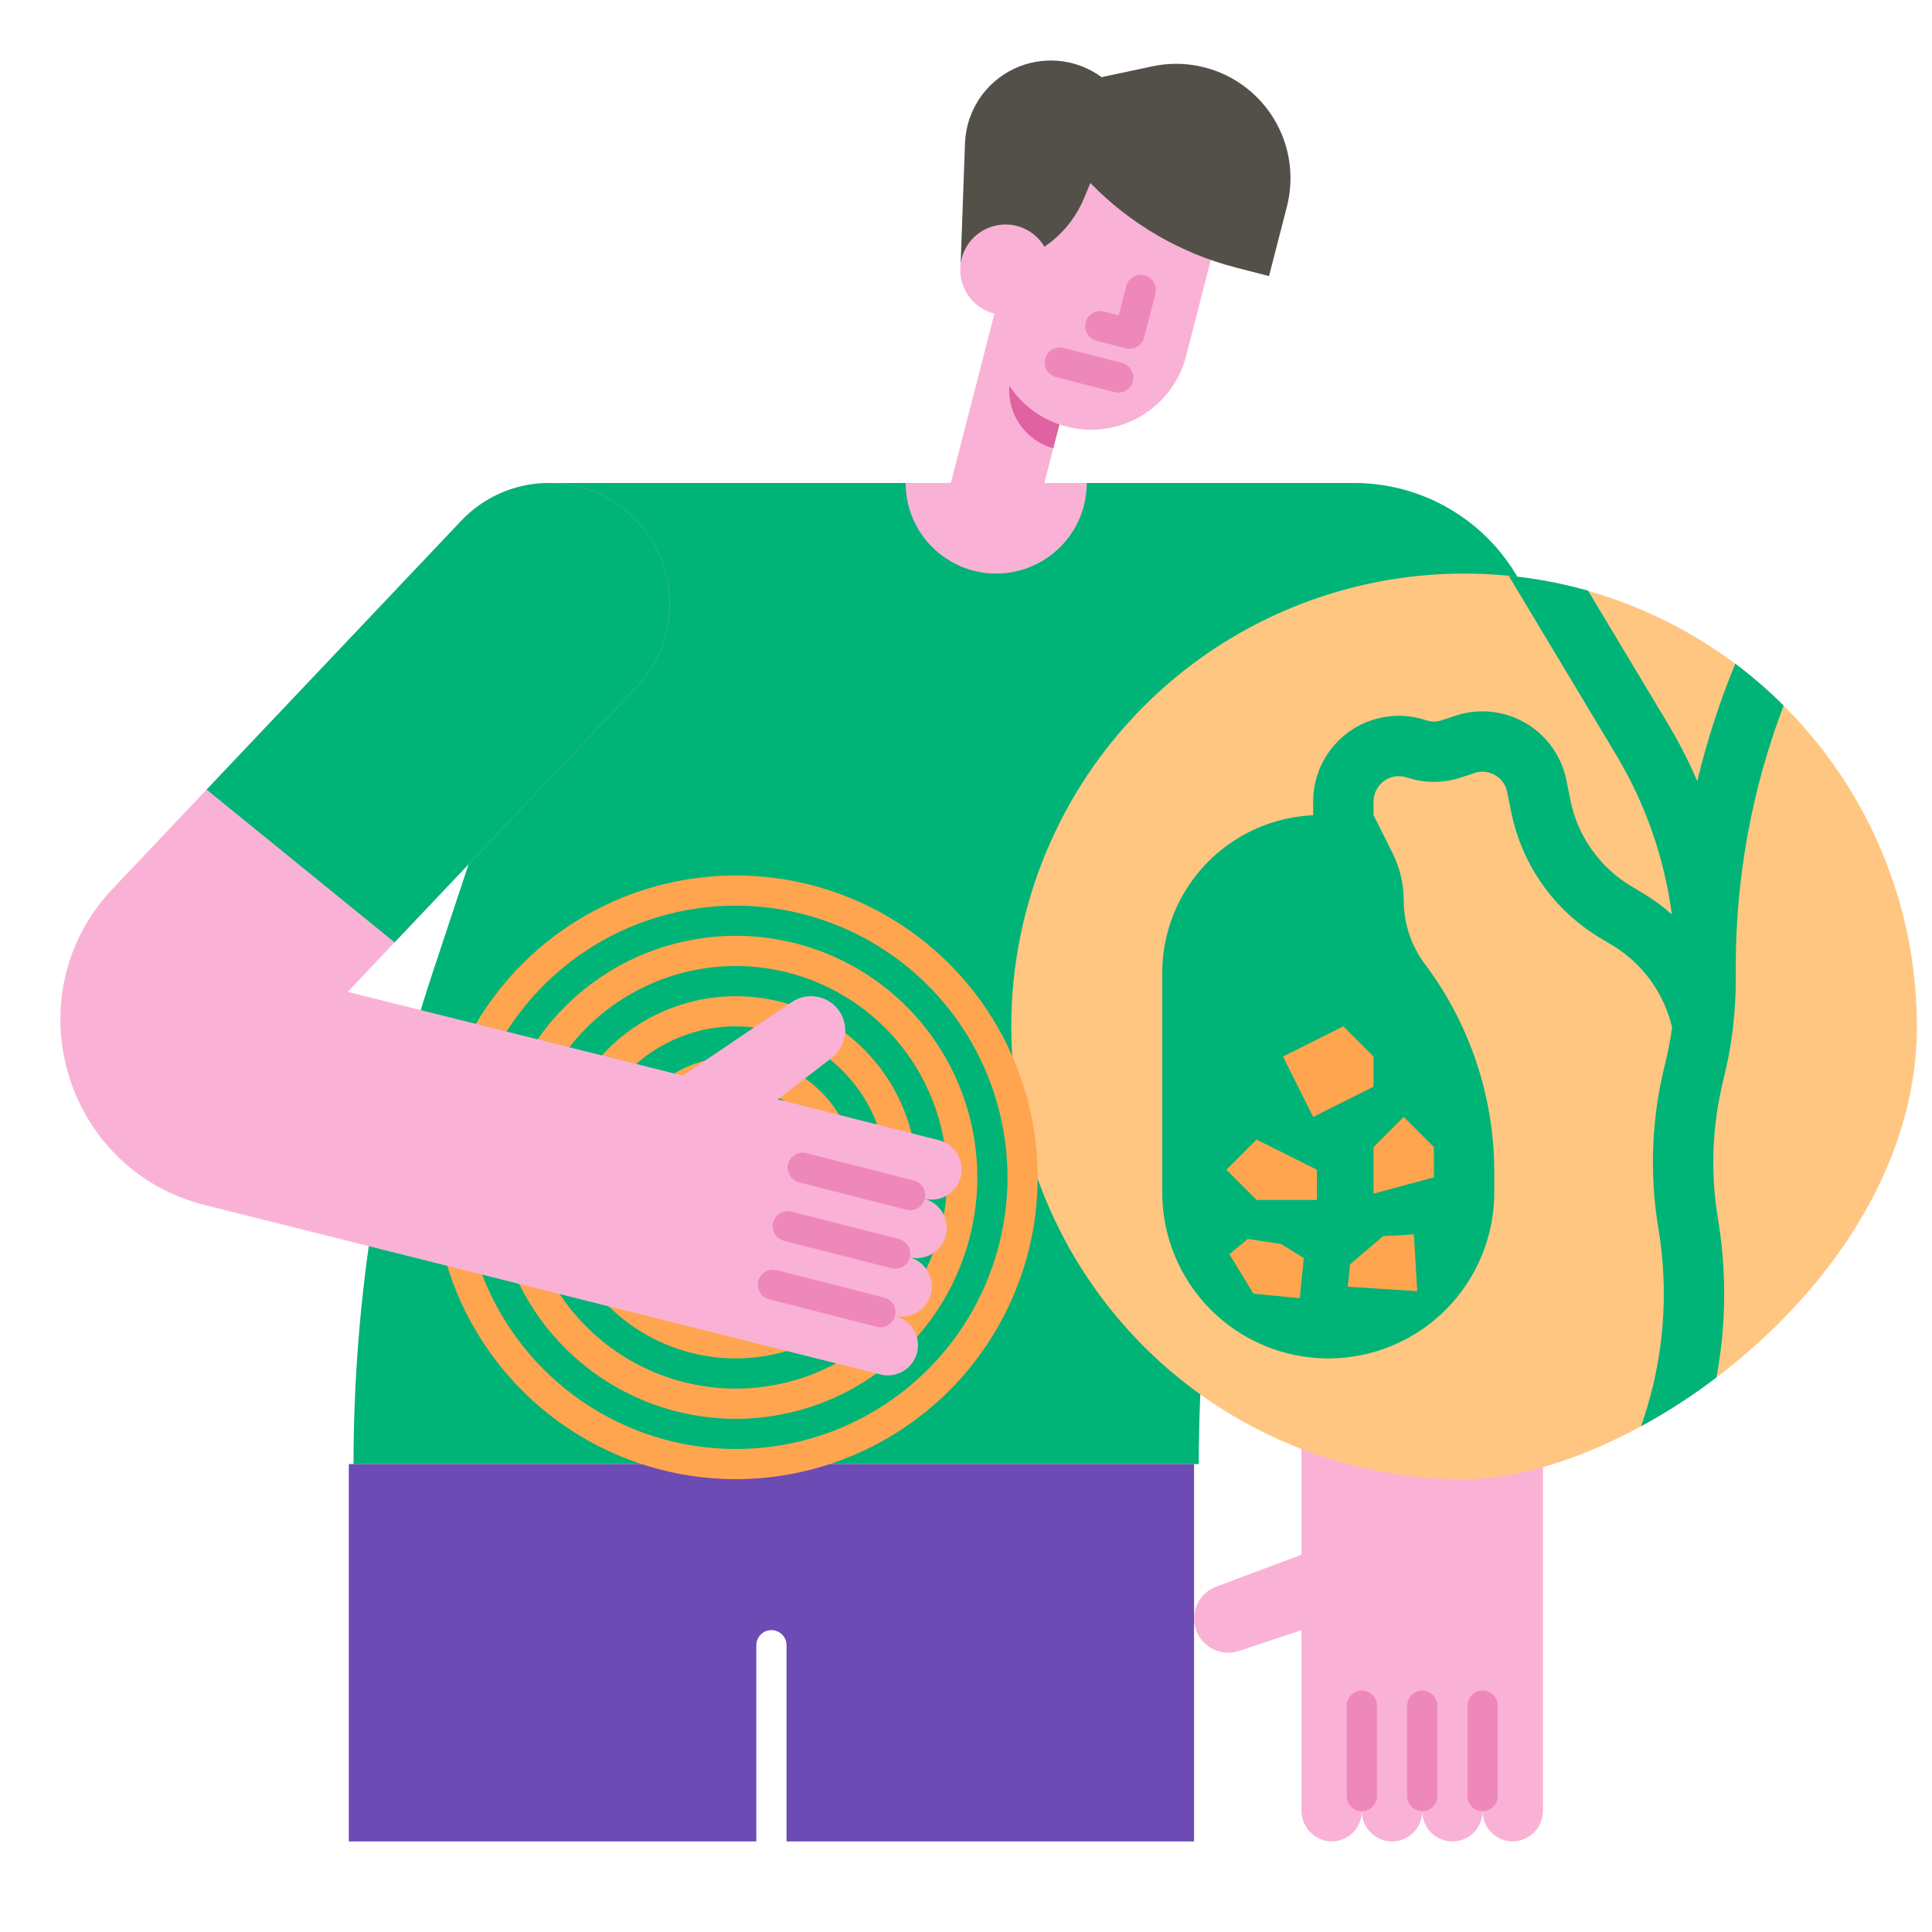 <?xml version="1.0" encoding="UTF-8"?>
<svg xmlns="http://www.w3.org/2000/svg" width="90" height="90" viewBox="0 0 90 90" fill="none">
  <path d="M71.878 40.781V84.328C71.883 84.69 71.75 85.041 71.507 85.311C71.263 85.579 70.927 85.746 70.565 85.778C70.373 85.79 70.18 85.764 69.999 85.699C69.818 85.634 69.652 85.533 69.511 85.401C69.371 85.27 69.259 85.111 69.182 84.934C69.105 84.758 69.066 84.567 69.066 84.375C69.066 84.748 68.918 85.106 68.654 85.369C68.39 85.633 68.032 85.781 67.659 85.781C67.287 85.781 66.929 85.633 66.665 85.369C66.401 85.106 66.253 84.748 66.253 84.375C66.253 84.748 66.105 85.106 65.841 85.369C65.578 85.633 65.22 85.781 64.847 85.781C64.474 85.781 64.116 85.633 63.853 85.369C63.589 85.106 63.441 84.748 63.441 84.375C63.441 84.568 63.401 84.758 63.324 84.935C63.247 85.111 63.135 85.27 62.994 85.402C62.853 85.533 62.687 85.634 62.506 85.699C62.324 85.764 62.132 85.79 61.94 85.778C61.578 85.746 61.242 85.579 60.999 85.31C60.756 85.041 60.623 84.69 60.628 84.328V75.938L57.717 76.908C57.555 76.961 57.385 76.989 57.215 76.989C56.842 76.989 56.482 76.858 56.196 76.619C55.91 76.381 55.717 76.049 55.651 75.683C55.584 75.317 55.648 74.939 55.832 74.615C56.016 74.291 56.307 74.042 56.656 73.911L60.628 72.422V40.781H71.878Z" fill="#F9B2D6"></path>
  <path d="M63.44 84.375C63.254 84.375 63.075 84.301 62.943 84.169C62.811 84.037 62.737 83.858 62.737 83.672V79.453C62.737 79.267 62.811 79.088 62.943 78.956C63.075 78.824 63.254 78.75 63.44 78.75C63.627 78.75 63.806 78.824 63.938 78.956C64.07 79.088 64.144 79.267 64.144 79.453V83.672C64.144 83.858 64.07 84.037 63.938 84.169C63.806 84.301 63.627 84.375 63.44 84.375Z" fill="#EF88BA"></path>
  <path d="M66.253 84.375C66.066 84.375 65.888 84.301 65.756 84.169C65.624 84.037 65.55 83.858 65.55 83.672V79.453C65.55 79.267 65.624 79.088 65.756 78.956C65.888 78.824 66.066 78.75 66.253 78.75C66.439 78.75 66.618 78.824 66.75 78.956C66.882 79.088 66.956 79.267 66.956 79.453V83.672C66.956 83.858 66.882 84.037 66.75 84.169C66.618 84.301 66.439 84.375 66.253 84.375Z" fill="#EF88BA"></path>
  <path d="M69.065 84.375C68.879 84.375 68.7 84.301 68.568 84.169C68.436 84.037 68.362 83.858 68.362 83.672V79.453C68.362 79.267 68.436 79.088 68.568 78.956C68.7 78.824 68.879 78.75 69.065 78.75C69.252 78.75 69.431 78.824 69.563 78.956C69.695 79.088 69.769 79.267 69.769 79.453V83.672C69.769 83.858 69.695 84.037 69.563 84.169C69.431 84.301 69.252 84.375 69.065 84.375Z" fill="#EF88BA"></path>
  <path d="M55.844 68.203V68.086C55.855 60.36 57.095 52.685 59.516 45.349L65.419 27.551C65.61 26.974 65.662 26.359 65.569 25.758C65.477 25.157 65.243 24.586 64.887 24.093C64.531 23.6 64.063 23.198 63.522 22.921C62.98 22.645 62.381 22.5 61.773 22.5H27.719L20.178 45.237C17.721 52.645 16.469 60.399 16.469 68.203H55.844Z" fill="#00B377"></path>
  <path d="M55.624 68.203V85.781H36.64V76.641C36.64 76.454 36.566 76.275 36.434 76.143C36.302 76.012 36.123 75.938 35.937 75.938C35.75 75.938 35.571 76.012 35.439 76.143C35.307 76.275 35.233 76.454 35.233 76.641V85.781H16.249V68.203H55.624Z" fill="#6C4BB4"></path>
  <path d="M71.879 31.289V40.781H60.629V22.5H63.09C65.421 22.5 67.656 23.426 69.304 25.075C70.953 26.723 71.879 28.958 71.879 31.289Z" fill="#00B377"></path>
  <path d="M89.297 47.812C89.297 54.41 85.066 60.3 79.959 64.167C78.848 65.012 77.674 65.772 76.449 66.44C73.557 68.015 70.631 68.906 68.203 68.906C62.609 68.906 57.243 66.684 53.288 62.728C49.332 58.772 47.109 53.407 47.109 47.812C47.109 42.218 49.332 36.853 53.288 32.897C57.243 28.941 62.609 26.719 68.203 26.719C68.904 26.719 69.597 26.753 70.281 26.821C75.49 27.338 80.32 29.772 83.835 33.652C87.349 37.531 89.296 42.578 89.297 47.812Z" fill="#FFC682"></path>
  <path d="M34.277 57.656C33.721 57.656 33.177 57.491 32.715 57.182C32.252 56.873 31.892 56.434 31.679 55.92C31.466 55.406 31.41 54.841 31.519 54.295C31.627 53.749 31.895 53.248 32.289 52.855C32.682 52.462 33.183 52.194 33.729 52.085C34.274 51.977 34.84 52.032 35.354 52.245C35.868 52.458 36.307 52.819 36.616 53.281C36.925 53.744 37.09 54.288 37.09 54.844C37.089 55.589 36.792 56.304 36.265 56.831C35.738 57.359 35.023 57.655 34.277 57.656ZM34.277 53.438C33.999 53.438 33.727 53.52 33.496 53.675C33.265 53.829 33.085 54.049 32.978 54.306C32.872 54.563 32.844 54.845 32.898 55.118C32.952 55.391 33.086 55.642 33.283 55.838C33.48 56.035 33.73 56.169 34.003 56.223C34.276 56.277 34.559 56.249 34.816 56.143C35.072 56.036 35.292 55.856 35.447 55.625C35.601 55.394 35.684 55.122 35.684 54.844C35.683 54.471 35.535 54.114 35.271 53.85C35.008 53.586 34.65 53.438 34.277 53.438Z" fill="#FFA54F"></path>
  <path d="M34.277 60.469C33.165 60.469 32.077 60.139 31.152 59.521C30.227 58.903 29.506 58.024 29.081 56.996C28.655 55.968 28.543 54.837 28.76 53.746C28.977 52.655 29.513 51.653 30.3 50.866C31.087 50.08 32.089 49.544 33.18 49.327C34.271 49.11 35.402 49.221 36.43 49.647C37.458 50.073 38.336 50.794 38.954 51.719C39.572 52.644 39.902 53.731 39.902 54.844C39.901 56.335 39.307 57.765 38.253 58.819C37.198 59.874 35.769 60.467 34.277 60.469ZM34.277 50.625C33.443 50.625 32.627 50.872 31.933 51.336C31.24 51.8 30.699 52.458 30.38 53.229C30.06 54 29.977 54.848 30.14 55.667C30.302 56.485 30.704 57.237 31.294 57.827C31.884 58.417 32.636 58.819 33.454 58.981C34.273 59.144 35.121 59.061 35.892 58.741C36.663 58.422 37.322 57.881 37.785 57.188C38.249 56.494 38.496 55.678 38.496 54.844C38.495 53.725 38.05 52.653 37.259 51.862C36.468 51.071 35.396 50.626 34.277 50.625Z" fill="#FFA54F"></path>
  <path d="M34.277 63.281C32.609 63.281 30.977 62.786 29.59 61.859C28.202 60.932 27.121 59.614 26.482 58.073C25.843 56.531 25.676 54.834 26.002 53.198C26.328 51.561 27.131 50.057 28.311 48.877C29.491 47.697 30.995 46.894 32.631 46.568C34.268 46.243 35.965 46.41 37.506 47.048C39.048 47.687 40.366 48.769 41.293 50.156C42.22 51.544 42.715 53.175 42.715 54.844C42.712 57.081 41.823 59.225 40.241 60.807C38.659 62.389 36.514 63.279 34.277 63.281ZM34.277 47.812C32.887 47.812 31.527 48.225 30.371 48.998C29.215 49.77 28.314 50.868 27.781 52.153C27.249 53.438 27.11 54.852 27.381 56.215C27.652 57.579 28.322 58.832 29.305 59.816C30.289 60.799 31.542 61.469 32.906 61.74C34.27 62.011 35.683 61.872 36.968 61.34C38.253 60.808 39.351 59.906 40.124 58.75C40.896 57.594 41.309 56.234 41.309 54.844C41.306 52.98 40.565 51.192 39.247 49.874C37.929 48.556 36.142 47.815 34.277 47.812Z" fill="#FFA54F"></path>
  <path d="M34.277 66.094C32.052 66.094 29.877 65.434 28.027 64.198C26.177 62.962 24.735 61.205 23.884 59.149C23.032 57.093 22.809 54.831 23.244 52.649C23.678 50.467 24.749 48.462 26.322 46.889C27.896 45.316 29.9 44.244 32.083 43.81C34.265 43.376 36.527 43.599 38.583 44.45C40.638 45.302 42.395 46.743 43.631 48.594C44.867 50.444 45.527 52.619 45.527 54.844C45.524 57.826 44.338 60.686 42.229 62.795C40.12 64.904 37.26 66.09 34.277 66.094ZM34.277 45C32.33 45 30.427 45.577 28.808 46.659C27.19 47.741 25.928 49.278 25.183 51.077C24.438 52.875 24.243 54.855 24.623 56.764C25.003 58.674 25.94 60.428 27.317 61.804C28.693 63.181 30.447 64.118 32.357 64.498C34.266 64.878 36.246 64.683 38.044 63.938C39.843 63.193 41.38 61.931 42.462 60.313C43.544 58.694 44.121 56.791 44.121 54.844C44.118 52.234 43.08 49.732 41.235 47.886C39.389 46.041 36.887 45.003 34.277 45Z" fill="#FFA54F"></path>
  <path d="M34.277 68.906C31.496 68.906 28.777 68.082 26.465 66.536C24.152 64.991 22.35 62.795 21.285 60.225C20.221 57.656 19.942 54.828 20.485 52.1C21.028 49.372 22.367 46.867 24.334 44.9C26.3 42.933 28.806 41.594 31.534 41.051C34.262 40.509 37.089 40.787 39.659 41.852C42.228 42.916 44.425 44.718 45.97 47.031C47.515 49.344 48.34 52.062 48.34 54.844C48.336 58.572 46.853 62.147 44.216 64.783C41.58 67.419 38.006 68.902 34.277 68.906ZM34.277 42.188C31.774 42.188 29.327 42.93 27.246 44.321C25.165 45.711 23.542 47.688 22.584 50C21.627 52.313 21.376 54.858 21.864 57.313C22.353 59.768 23.558 62.023 25.328 63.793C27.098 65.563 29.353 66.769 31.808 67.257C34.263 67.745 36.808 67.495 39.121 66.537C41.433 65.579 43.41 63.956 44.801 61.875C46.191 59.794 46.934 57.347 46.934 54.844C46.93 51.488 45.595 48.271 43.222 45.899C40.85 43.526 37.633 42.191 34.277 42.188Z" fill="#FFA54F"></path>
  <path d="M25.312 22.5H33.75V30.938H25.312V22.5Z" fill="#00B377"></path>
  <path d="M51.186 12.642L50.281 16.161L49.064 20.886L48.296 23.871C48.15 24.405 47.799 24.86 47.32 25.138C46.841 25.416 46.272 25.494 45.736 25.356C45.2 25.218 44.739 24.875 44.454 24.4C44.169 23.926 44.081 23.358 44.211 22.82L47.101 11.591L51.186 12.642Z" fill="#F9B2D6"></path>
  <path d="M50.281 16.161L49.065 20.886C48.361 20.689 47.761 20.225 47.394 19.593C47.026 18.961 46.918 18.21 47.094 17.501L47.59 15.497L50.281 16.161Z" fill="#E162A1"></path>
  <path d="M57.619 7.394L55.254 16.587C54.952 17.761 54.196 18.766 53.152 19.383C52.109 19.999 50.863 20.176 49.689 19.874C48.515 19.572 47.51 18.816 46.893 17.772C46.277 16.729 46.1 15.483 46.402 14.309L48.767 5.116L57.619 7.394Z" fill="#F9B2D6"></path>
  <path d="M52.618 16.248C52.559 16.248 52.5 16.24 52.443 16.226L51.081 15.875C50.991 15.852 50.907 15.812 50.833 15.756C50.76 15.701 50.697 15.631 50.651 15.552C50.556 15.391 50.528 15.2 50.575 15.019C50.621 14.838 50.738 14.684 50.898 14.589C51.059 14.494 51.25 14.467 51.431 14.513L52.112 14.689L52.462 13.327C52.509 13.146 52.625 12.992 52.786 12.897C52.946 12.802 53.138 12.775 53.319 12.821C53.499 12.868 53.654 12.984 53.749 13.145C53.844 13.305 53.871 13.497 53.824 13.677L53.299 15.72C53.26 15.871 53.172 16.005 53.049 16.1C52.926 16.196 52.774 16.248 52.618 16.248Z" fill="#EF88BA"></path>
  <path d="M59.948 9.626L59.116 12.861L57.587 12.468C55.003 11.803 52.652 10.439 50.793 8.525L50.5 9.232C50.045 10.327 49.222 11.229 48.172 11.78C47.122 12.332 45.912 12.498 44.752 12.251L44.953 6.674C44.98 5.948 45.203 5.242 45.6 4.633C45.998 4.024 46.553 3.535 47.208 3.218C47.862 2.902 48.59 2.769 49.314 2.835C50.038 2.902 50.73 3.164 51.316 3.594L53.679 3.09C54.394 2.938 55.133 2.934 55.849 3.079C56.566 3.225 57.245 3.516 57.843 3.935C58.732 4.557 59.409 5.435 59.785 6.452C60.161 7.468 60.218 8.576 59.948 9.626Z" fill="#535049"></path>
  <path d="M52.092 18.291C52.033 18.291 51.974 18.283 51.917 18.268L49.192 17.568C49.103 17.545 49.019 17.504 48.945 17.449C48.871 17.393 48.809 17.324 48.762 17.244C48.667 17.084 48.64 16.892 48.686 16.712C48.733 16.531 48.849 16.376 49.01 16.281C49.17 16.186 49.362 16.159 49.542 16.206L52.267 16.907C52.433 16.949 52.578 17.05 52.674 17.192C52.77 17.334 52.812 17.506 52.79 17.676C52.769 17.846 52.686 18.002 52.558 18.115C52.429 18.228 52.264 18.291 52.092 18.291Z" fill="#EF88BA"></path>
  <path d="M46.84 14.677C48.005 14.677 48.949 13.732 48.949 12.567C48.949 11.402 48.005 10.458 46.84 10.458C45.675 10.458 44.73 11.402 44.73 12.567C44.73 13.732 45.675 14.677 46.84 14.677Z" fill="#F9B2D6"></path>
  <path d="M50.625 22.5C50.625 23.619 50.181 24.692 49.389 25.483C48.598 26.274 47.525 26.719 46.406 26.719C45.287 26.719 44.214 26.274 43.423 25.483C42.632 24.692 42.188 23.619 42.188 22.5H50.625Z" fill="#F9B2D6"></path>
  <path d="M43.765 53.121L36.234 51.214L38.753 49.27C39.083 49.016 39.301 48.643 39.36 48.231C39.419 47.818 39.315 47.399 39.07 47.062C38.825 46.726 38.458 46.498 38.047 46.428C37.636 46.358 37.215 46.451 36.872 46.688L31.808 50.106L16.196 46.204L18.381 43.898L29.658 31.994C30.684 30.911 31.238 29.465 31.198 27.973C31.157 26.482 30.526 25.068 29.443 24.042C28.36 23.015 26.914 22.462 25.423 22.502C23.931 22.542 22.517 23.173 21.491 24.256L9.624 36.782L5.256 41.393C0.575 46.334 2.953 54.489 9.555 56.139L40.983 64.021C41.163 64.071 41.352 64.084 41.537 64.06C41.722 64.036 41.901 63.975 42.063 63.881C42.224 63.788 42.366 63.662 42.478 63.513C42.591 63.364 42.673 63.194 42.719 63.013C42.765 62.832 42.775 62.643 42.748 62.459C42.72 62.274 42.656 62.096 42.559 61.936C42.462 61.776 42.334 61.638 42.183 61.528C42.032 61.418 41.861 61.339 41.678 61.296C42.037 61.381 42.414 61.321 42.729 61.13C43.044 60.939 43.272 60.632 43.363 60.275C43.454 59.918 43.402 59.54 43.217 59.221C43.032 58.903 42.729 58.669 42.374 58.572C42.733 58.656 43.11 58.597 43.426 58.406C43.741 58.215 43.969 57.908 44.06 57.551C44.151 57.194 44.098 56.815 43.913 56.497C43.728 56.178 43.425 55.945 43.07 55.847C43.428 55.931 43.806 55.872 44.121 55.681C44.436 55.49 44.663 55.183 44.754 54.826C44.845 54.469 44.793 54.091 44.608 53.772C44.423 53.454 44.12 53.22 43.765 53.123V53.121Z" fill="#F9B2D6"></path>
  <path d="M31.199 28.127C31.201 29.566 30.649 30.951 29.658 31.994L18.381 43.898L9.624 36.782L21.491 24.256C22.265 23.439 23.267 22.873 24.366 22.631C25.465 22.389 26.612 22.483 27.658 22.9C28.703 23.317 29.6 24.038 30.231 24.969C30.863 25.901 31.2 27.001 31.199 28.127Z" fill="#00B377"></path>
  <path d="M41.705 59.103C41.646 59.103 41.587 59.096 41.53 59.081L36.524 57.803C36.344 57.757 36.189 57.641 36.093 57.481C35.998 57.321 35.971 57.129 36.017 56.948C36.063 56.767 36.179 56.612 36.34 56.517C36.5 56.422 36.691 56.395 36.872 56.441L41.878 57.718C42.044 57.761 42.189 57.862 42.286 58.004C42.382 58.145 42.424 58.317 42.403 58.487C42.381 58.657 42.299 58.814 42.17 58.927C42.041 59.041 41.876 59.103 41.705 59.103Z" fill="#EF88BA"></path>
  <path d="M41.01 61.828C40.951 61.828 40.893 61.821 40.836 61.806L35.83 60.529C35.649 60.483 35.494 60.367 35.399 60.206C35.304 60.046 35.276 59.854 35.323 59.673C35.369 59.493 35.485 59.338 35.645 59.243C35.806 59.147 35.997 59.12 36.178 59.166L41.184 60.444C41.35 60.486 41.495 60.587 41.591 60.729C41.688 60.87 41.73 61.042 41.708 61.212C41.687 61.383 41.604 61.539 41.476 61.652C41.347 61.766 41.181 61.828 41.01 61.828Z" fill="#EF88BA"></path>
  <path d="M42.401 56.378C42.342 56.378 42.283 56.371 42.226 56.356L37.221 55.078C37.131 55.056 37.047 55.015 36.973 54.96C36.899 54.905 36.837 54.835 36.79 54.756C36.743 54.676 36.712 54.589 36.699 54.497C36.685 54.406 36.69 54.313 36.713 54.223C36.736 54.134 36.776 54.05 36.832 53.976C36.887 53.902 36.956 53.839 37.036 53.792C37.115 53.745 37.203 53.714 37.294 53.701C37.386 53.688 37.479 53.693 37.568 53.716L42.574 54.993C42.74 55.036 42.885 55.137 42.982 55.279C43.078 55.42 43.12 55.592 43.099 55.762C43.078 55.932 42.995 56.089 42.866 56.202C42.738 56.316 42.572 56.378 42.401 56.378Z" fill="#EF88BA"></path>
  <path d="M83.088 32.869C81.615 36.744 80.859 40.855 80.859 45V45.657C80.859 46.363 80.818 47.068 80.738 47.769C80.739 47.769 80.739 47.77 80.74 47.771C80.74 47.772 80.74 47.773 80.74 47.774L80.735 47.807C80.682 48.264 80.615 48.721 80.529 49.173L80.522 49.219H80.52C80.453 49.563 80.379 49.906 80.295 50.245C79.756 52.388 79.667 54.619 80.033 56.798C80.438 59.24 80.413 61.734 79.959 64.167C78.848 65.012 77.674 65.772 76.449 66.44L76.565 66.09C77.51 63.247 77.749 60.217 77.259 57.261C76.829 54.701 76.933 52.08 77.565 49.563C77.705 49.004 77.814 48.438 77.892 47.867C77.708 47.075 77.368 46.327 76.89 45.669C76.412 45.011 75.808 44.455 75.111 44.035L74.524 43.683C73.467 43.047 72.554 42.197 71.843 41.189C71.133 40.18 70.64 39.034 70.397 37.825L70.21 36.897C70.178 36.733 70.111 36.578 70.013 36.442C69.916 36.306 69.791 36.193 69.647 36.109C69.502 36.025 69.341 35.973 69.175 35.956C69.009 35.939 68.841 35.958 68.683 36.011L68.059 36.218C67.239 36.489 66.354 36.489 65.535 36.218C65.358 36.159 65.169 36.143 64.984 36.171C64.8 36.199 64.625 36.271 64.473 36.38C64.322 36.489 64.198 36.633 64.114 36.799C64.028 36.965 63.984 37.149 63.984 37.336V42.188H61.172V37.336C61.172 36.703 61.322 36.08 61.61 35.517C61.898 34.954 62.316 34.468 62.829 34.098C63.342 33.728 63.935 33.486 64.56 33.39C65.186 33.295 65.824 33.35 66.424 33.55C66.666 33.63 66.928 33.63 67.169 33.55L67.794 33.342C68.33 33.163 68.899 33.1 69.462 33.158C70.025 33.215 70.569 33.392 71.058 33.676C71.548 33.96 71.971 34.345 72.3 34.805C72.63 35.265 72.858 35.79 72.969 36.344L73.155 37.273C73.32 38.099 73.656 38.881 74.142 39.569C74.627 40.258 75.251 40.838 75.973 41.272L76.56 41.623C77.029 41.906 77.471 42.231 77.88 42.595C77.533 39.968 76.651 37.44 75.289 35.167L70.281 26.821C71.532 26.942 72.77 27.176 73.979 27.518L77.701 33.72C78.215 34.578 78.67 35.469 79.065 36.389C79.512 34.522 80.104 32.693 80.837 30.918C81.632 31.515 82.385 32.167 83.088 32.869Z" fill="#00B377"></path>
  <path d="M61.504 37.969H63.984L64.869 39.738C65.212 40.424 65.391 41.18 65.391 41.947C65.391 43.016 65.737 44.056 66.379 44.911C68.476 47.707 69.609 51.108 69.609 54.603V55.547C69.609 57.598 68.794 59.565 67.344 61.016C65.894 62.466 63.926 63.281 61.875 63.281C59.824 63.281 57.856 62.466 56.406 61.016C54.956 59.565 54.141 57.598 54.141 55.547V45.332C54.141 44.189 54.407 43.062 54.918 42.039C55.529 40.816 56.47 39.787 57.633 39.068C58.796 38.349 60.136 37.969 61.504 37.969Z" fill="#00B377"></path>
  <path d="M59.766 49.219L62.578 47.812L63.984 49.219V50.625L61.172 52.031L59.766 49.219Z" fill="#FFA54F"></path>
  <path d="M65.391 52.031L66.797 53.438V54.844L63.984 55.605V53.438L65.391 52.031Z" fill="#FFA54F"></path>
  <path d="M57.129 54.492L58.535 53.086L61.348 54.492V55.898H58.535L57.129 54.492Z" fill="#FFA54F"></path>
  <path d="M62.784 59.941L62.889 58.897L64.431 57.584L65.864 57.502L66.02 60.145L62.784 59.941Z" fill="#FFA54F"></path>
  <path d="M57.272 58.425L58.125 57.715L59.677 57.949L60.734 58.601L60.55 60.477L58.388 60.264L57.272 58.425Z" fill="#FFA54F"></path>
</svg>
